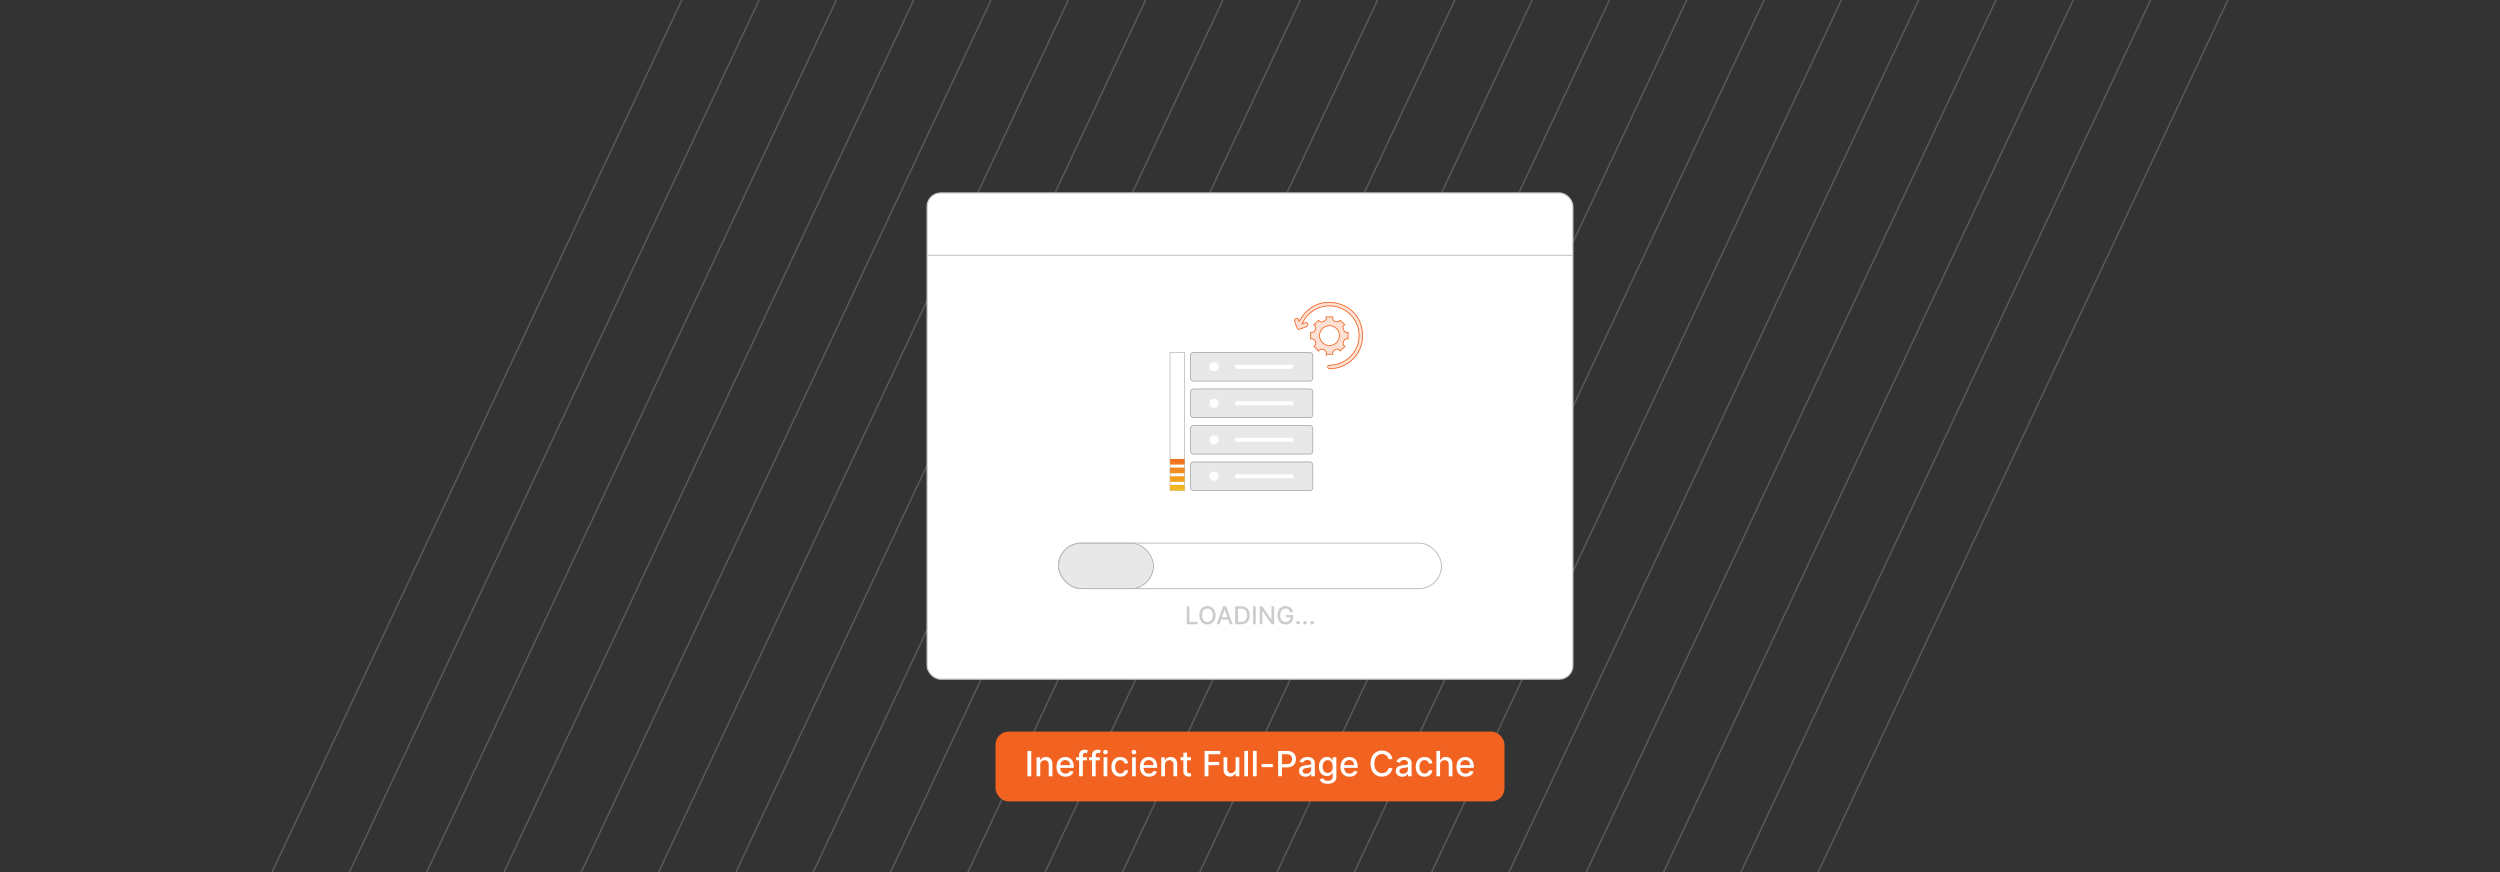 <svg id="Layer_1" data-name="Layer 1" xmlns="http://www.w3.org/2000/svg" xmlns:xlink="http://www.w3.org/1999/xlink" viewBox="0 0 860 300"><rect x="0" y="0" width="860" height="300" fill="#333333" stroke="none"/><defs><linearGradient id="linear-gradient" x1="405.01" y1="156.423" x2="405.01" y2="170.393" gradientUnits="userSpaceOnUse"><stop offset="0" stop-color="#f26322"/><stop offset="1" stop-color="#f2cb22"/></linearGradient></defs><g opacity="0.25"><line x1="93.605" y1="300" x2="234.541" fill="none" stroke="#ccc" stroke-miterlimit="10" stroke-width="0.5"/><line x1="120.198" y1="300" x2="261.134" fill="none" stroke="#ccc" stroke-miterlimit="10" stroke-width="0.5"/><line x1="146.79" y1="300" x2="287.726" fill="none" stroke="#ccc" stroke-miterlimit="10" stroke-width="0.5"/><line x1="173.383" y1="300" x2="314.319" fill="none" stroke="#ccc" stroke-miterlimit="10" stroke-width="0.5"/><line x1="199.976" y1="300" x2="340.912" fill="none" stroke="#ccc" stroke-miterlimit="10" stroke-width="0.5"/><line x1="226.568" y1="300" x2="367.505" fill="none" stroke="#ccc" stroke-miterlimit="10" stroke-width="0.5"/><line x1="253.161" y1="300" x2="394.097" fill="none" stroke="#ccc" stroke-miterlimit="10" stroke-width="0.5"/><line x1="279.754" y1="300" x2="420.69" fill="none" stroke="#ccc" stroke-miterlimit="10" stroke-width="0.5"/><line x1="306.346" y1="300" x2="447.283" fill="none" stroke="#ccc" stroke-miterlimit="10" stroke-width="0.5"/><line x1="332.939" y1="300" x2="473.875" fill="none" stroke="#ccc" stroke-miterlimit="10" stroke-width="0.5"/><line x1="359.532" y1="300" x2="500.468" fill="none" stroke="#ccc" stroke-miterlimit="10" stroke-width="0.5"/><line x1="386.125" y1="300" x2="527.061" fill="none" stroke="#ccc" stroke-miterlimit="10" stroke-width="0.5"/><line x1="412.717" y1="300" x2="553.654" fill="none" stroke="#ccc" stroke-miterlimit="10" stroke-width="0.5"/><line x1="439.31" y1="300" x2="580.246" fill="none" stroke="#ccc" stroke-miterlimit="10" stroke-width="0.5"/><line x1="465.903" y1="300" x2="606.839" fill="none" stroke="#ccc" stroke-miterlimit="10" stroke-width="0.5"/><line x1="492.495" y1="300" x2="633.432" fill="none" stroke="#ccc" stroke-miterlimit="10" stroke-width="0.5"/><line x1="519.088" y1="300" x2="660.024" fill="none" stroke="#ccc" stroke-miterlimit="10" stroke-width="0.5"/><line x1="545.681" y1="300" x2="686.617" fill="none" stroke="#ccc" stroke-miterlimit="10" stroke-width="0.5"/><line x1="572.274" y1="300" x2="713.21" fill="none" stroke="#ccc" stroke-miterlimit="10" stroke-width="0.5"/><line x1="598.866" y1="300" x2="739.803" fill="none" stroke="#ccc" stroke-miterlimit="10" stroke-width="0.5"/><line x1="625.459" y1="300" x2="766.395" fill="none" stroke="#ccc" stroke-miterlimit="10" stroke-width="0.5"/></g><rect x="342.456" y="251.681" width="175.089" height="24" rx="4.481" fill="#f26322"/><path d="M354.749,258.315v8.728h-1.316v-8.728Z" fill="#fff"/><path d="M357.839,263.156v3.887h-1.274v-6.546h1.224v1.065h.081a1.864,1.864,0,0,1,.709-.835,2.196,2.196,0,0,1,1.221-.315,2.37,2.37,0,0,1,1.172.279,1.888,1.888,0,0,1,.78.828,3.008,3.008,0,0,1,.277,1.359v4.164h-1.274v-4.01a1.585,1.585,0,0,0-.371-1.115,1.319,1.319,0,0,0-1.018-.402,1.594,1.594,0,0,0-.786.191,1.369,1.369,0,0,0-.541.561A1.858,1.858,0,0,0,357.839,263.156Z" fill="#fff"/><path d="M366.554,267.175a3.194,3.194,0,0,1-1.664-.415,2.77,2.77,0,0,1-1.074-1.172,4.363,4.363,0,0,1,0-3.548,2.822,2.822,0,0,1,2.648-1.628,3.212,3.212,0,0,1,1.074.184,2.599,2.599,0,0,1,.933.575,2.701,2.701,0,0,1,.652,1.016,4.26,4.26,0,0,1,.238,1.516v.451h-5.203v-.954h3.955a1.889,1.889,0,0,0-.205-.893,1.543,1.543,0,0,0-.573-.616,1.617,1.617,0,0,0-.862-.226,1.662,1.662,0,0,0-.936.262,1.777,1.777,0,0,0-.614.682,1.977,1.977,0,0,0-.215.91v.746a2.45,2.45,0,0,0,.232,1.116,1.639,1.639,0,0,0,.649.701,1.925,1.925,0,0,0,.977.24,1.972,1.972,0,0,0,.66-.104,1.399,1.399,0,0,0,.516-.312,1.375,1.375,0,0,0,.332-.516l1.206.217a2.175,2.175,0,0,1-.518.932,2.492,2.492,0,0,1-.934.617A3.471,3.471,0,0,1,366.554,267.175Z" fill="#fff"/><path d="M373.896,260.497V261.52h-3.698v-1.022Zm-2.685,6.546v-7.305a1.82,1.82,0,0,1,.269-1.02,1.672,1.672,0,0,1,.712-.609,2.289,2.289,0,0,1,.963-.202,3.021,3.021,0,0,1,.656.062,3.21,3.21,0,0,1,.404.113l-.298,1.031c-.06-.017-.137-.037-.23-.061a1.37,1.37,0,0,0-.341-.036.833.833,0,0,0-.662.23.987.987,0,0,0-.198.665v7.134Z" fill="#fff"/><path d="M378.323,260.497V261.52H374.624v-1.022Zm-2.684,6.546v-7.305a1.82,1.82,0,0,1,.268-1.02,1.684,1.684,0,0,1,.712-.609,2.293,2.293,0,0,1,.963-.202,3.022,3.022,0,0,1,.656.062,3.196,3.196,0,0,1,.405.113l-.299,1.031c-.06-.017-.136-.037-.23-.061a1.377,1.377,0,0,0-.341-.036.835.835,0,0,0-.663.23.992.992,0,0,0-.198.665v7.134Z" fill="#fff"/><path d="M380.279,259.487a.799.799,0,0,1-.569-.224.728.728,0,0,1,0-1.074.835.835,0,0,1,1.138,0,.729.729,0,0,1,0,1.074A.795.795,0,0,1,380.279,259.487Zm-.644,7.556v-6.546H380.91v6.546Z" fill="#fff"/><path d="M385.38,267.175a2.994,2.994,0,0,1-1.634-.433,2.826,2.826,0,0,1-1.051-1.195,4.338,4.338,0,0,1,.009-3.509,2.874,2.874,0,0,1,1.057-1.195,2.944,2.944,0,0,1,1.607-.431,3.091,3.091,0,0,1,1.329.274,2.426,2.426,0,0,1,.944.77,2.334,2.334,0,0,1,.429,1.155h-1.24a1.489,1.489,0,0,0-.467-.793,1.389,1.389,0,0,0-.974-.332,1.586,1.586,0,0,0-.932.278,1.831,1.831,0,0,0-.62.793,3.049,3.049,0,0,0-.221,1.212,3.203,3.203,0,0,0,.217,1.236,1.828,1.828,0,0,0,.616.806,1.568,1.568,0,0,0,.94.285,1.585,1.585,0,0,0,.658-.134,1.363,1.363,0,0,0,.499-.386,1.484,1.484,0,0,0,.283-.605h1.24a2.413,2.413,0,0,1-.414,1.134,2.38,2.38,0,0,1-.922.784A3.019,3.019,0,0,1,385.38,267.175Z" fill="#fff"/><path d="M390.08,259.487a.799.799,0,0,1-.569-.224.729.729,0,0,1,0-1.074.835.835,0,0,1,1.138,0,.728.728,0,0,1,0,1.074A.795.795,0,0,1,390.08,259.487Zm-.644,7.556v-6.546h1.274v6.546Z" fill="#fff"/><path d="M395.245,267.175a3.193,3.193,0,0,1-1.664-.415,2.769,2.769,0,0,1-1.074-1.172,4.363,4.363,0,0,1,0-3.548,2.822,2.822,0,0,1,2.648-1.628,3.212,3.212,0,0,1,1.074.184,2.599,2.599,0,0,1,.933.575,2.702,2.702,0,0,1,.652,1.016,4.262,4.262,0,0,1,.238,1.516v.451H392.85v-.954h3.955a1.889,1.889,0,0,0-.205-.893,1.543,1.543,0,0,0-.573-.616,1.617,1.617,0,0,0-.862-.226,1.662,1.662,0,0,0-.936.262,1.777,1.777,0,0,0-.614.682,1.977,1.977,0,0,0-.215.91v.746a2.45,2.45,0,0,0,.232,1.116,1.639,1.639,0,0,0,.649.701,1.925,1.925,0,0,0,.977.24,1.972,1.972,0,0,0,.66-.104,1.399,1.399,0,0,0,.516-.312,1.374,1.374,0,0,0,.332-.516l1.206.217a2.175,2.175,0,0,1-.518.932,2.491,2.491,0,0,1-.934.617A3.471,3.471,0,0,1,395.245,267.175Z" fill="#fff"/><path d="M400.746,263.156v3.887h-1.274v-6.546h1.224v1.065h.081a1.863,1.863,0,0,1,.709-.835,2.195,2.195,0,0,1,1.221-.315,2.369,2.369,0,0,1,1.172.279,1.887,1.887,0,0,1,.78.828,3.007,3.007,0,0,1,.277,1.359v4.164h-1.274v-4.01a1.585,1.585,0,0,0-.371-1.115,1.319,1.319,0,0,0-1.018-.402,1.594,1.594,0,0,0-.786.191,1.369,1.369,0,0,0-.541.561A1.858,1.858,0,0,0,400.746,263.156Z" fill="#fff"/><path d="M409.695,260.497V261.52h-3.576v-1.022Zm-2.617-1.568h1.274v6.192a1.11,1.11,0,0,0,.11.556.563.563,0,0,0,.288.252,1.094,1.094,0,0,0,.386.065,1.457,1.457,0,0,0,.269-.021c.076-.014.136-.025.179-.033l.231,1.052a2.261,2.261,0,0,1-.316.088,2.669,2.669,0,0,1-.512.049,2.241,2.241,0,0,1-.938-.179,1.603,1.603,0,0,1-.703-.58,1.702,1.702,0,0,1-.269-.984Z" fill="#fff"/><path d="M414.383,267.043v-8.728h5.411v1.134h-4.095v2.659h3.707v1.129h-3.707v3.806Z" fill="#fff"/><path d="M425.049,264.328v-3.831h1.278v6.546h-1.253v-1.134h-.068a2.031,2.031,0,0,1-.723.871,2.094,2.094,0,0,1-1.233.348,2.185,2.185,0,0,1-1.114-.279,1.913,1.913,0,0,1-.759-.829,3.027,3.027,0,0,1-.275-1.359v-4.163h1.274v4.01a1.496,1.496,0,0,0,.37,1.065,1.257,1.257,0,0,0,.963.397,1.575,1.575,0,0,0,.714-.179,1.522,1.522,0,0,0,.593-.541A1.635,1.635,0,0,0,425.049,264.328Z" fill="#fff"/><path d="M429.31,258.315v8.728h-1.274v-8.728Z" fill="#fff"/><path d="M432.297,258.315v8.728h-1.274v-8.728Z" fill="#fff"/><path d="M437.866,262.803v1.103h-3.869v-1.103Z" fill="#fff"/><path d="M439.669,267.043v-8.728H442.78a3.454,3.454,0,0,1,1.688.371,2.414,2.414,0,0,1,1.001,1.012,3.301,3.301,0,0,1-.002,2.89,2.442,2.442,0,0,1-1.006,1.014,3.433,3.433,0,0,1-1.685.373h-2.139v-1.116h2.019a2.139,2.139,0,0,0,1.044-.224,1.383,1.383,0,0,0,.588-.612,1.997,1.997,0,0,0,.188-.882,1.976,1.976,0,0,0-.188-.878,1.342,1.342,0,0,0-.59-.601,2.233,2.233,0,0,0-1.059-.218h-1.654v7.599Z" fill="#fff"/><path d="M449.082,267.188a2.65,2.65,0,0,1-1.125-.232,1.863,1.863,0,0,1-.794-.675,1.93,1.93,0,0,1-.292-1.087,1.756,1.756,0,0,1,.213-.912,1.569,1.569,0,0,1,.575-.566,3.002,3.002,0,0,1,.81-.315,8.011,8.011,0,0,1,.912-.162q.587-.067.954-.113a1.378,1.378,0,0,0,.533-.146.361.361,0,0,0,.166-.333v-.029a1.157,1.157,0,0,0-.314-.865,1.28,1.28,0,0,0-.931-.307,1.627,1.627,0,0,0-1.013.283,1.541,1.541,0,0,0-.509.629l-1.197-.274a2.306,2.306,0,0,1,.624-.965,2.552,2.552,0,0,1,.948-.537,3.747,3.747,0,0,1,1.129-.168,4.071,4.071,0,0,1,.833.092,2.476,2.476,0,0,1,.827.334,1.86,1.86,0,0,1,.633.692,2.407,2.407,0,0,1,.247,1.166v4.347h-1.244v-.895h-.052a1.797,1.797,0,0,1-.37.486,1.986,1.986,0,0,1-.635.397A2.478,2.478,0,0,1,449.082,267.188Zm.277-1.022a1.835,1.835,0,0,0,.905-.209,1.462,1.462,0,0,0,.575-.548,1.406,1.406,0,0,0,.198-.727v-.844a.633.633,0,0,1-.262.126,3.52,3.52,0,0,1-.441.098c-.164.027-.325.052-.481.073s-.287.039-.392.053a3.107,3.107,0,0,0-.676.158,1.144,1.144,0,0,0-.485.317.799.799,0,0,0-.182.547.809.809,0,0,0,.35.714A1.532,1.532,0,0,0,449.359,266.165Z" fill="#fff"/><path d="M456.753,269.634a3.905,3.905,0,0,1-1.34-.205,2.578,2.578,0,0,1-.914-.541,2.257,2.257,0,0,1-.528-.737l1.095-.451a2.703,2.703,0,0,0,.309.399,1.577,1.577,0,0,0,.528.359,2.134,2.134,0,0,0,.863.149,1.952,1.952,0,0,0,1.197-.351,1.302,1.302,0,0,0,.474-1.118V265.85h-.081a3.059,3.059,0,0,1-.33.465,1.833,1.833,0,0,1-.591.442,2.186,2.186,0,0,1-.976.188,2.698,2.698,0,0,1-1.395-.364,2.53,2.53,0,0,1-.98-1.078,3.873,3.873,0,0,1-.36-1.758,4.122,4.122,0,0,1,.356-1.789,2.704,2.704,0,0,1,.978-1.145,2.56,2.56,0,0,1,1.411-.398,2.072,2.072,0,0,1,.984.202,1.844,1.844,0,0,1,.586.471,3.791,3.791,0,0,1,.325.474h.094v-1.062h1.249v6.69a2.175,2.175,0,0,1-1.451,2.187A4.116,4.116,0,0,1,456.753,269.634Zm-.013-3.746a1.622,1.622,0,0,0,.931-.258,1.592,1.592,0,0,0,.58-.741,3.066,3.066,0,0,0,.198-1.161,3.181,3.181,0,0,0-.196-1.163,1.744,1.744,0,0,0-.575-.787,1.695,1.695,0,0,0-1.897.014,1.793,1.793,0,0,0-.577.803,3.138,3.138,0,0,0-.194,1.134,2.996,2.996,0,0,0,.196,1.129,1.659,1.659,0,0,0,.582.759A1.607,1.607,0,0,0,456.74,265.888Z" fill="#fff"/><path d="M464.236,267.175a3.193,3.193,0,0,1-1.664-.415,2.776,2.776,0,0,1-1.074-1.172,4.363,4.363,0,0,1,0-3.548,2.822,2.822,0,0,1,2.648-1.628,3.212,3.212,0,0,1,1.074.184,2.59,2.59,0,0,1,.933.575,2.69,2.69,0,0,1,.652,1.016,4.262,4.262,0,0,1,.238,1.516v.451h-5.203v-.954h3.955a1.889,1.889,0,0,0-.205-.893,1.548,1.548,0,0,0-.572-.616,1.623,1.623,0,0,0-.863-.226,1.662,1.662,0,0,0-.936.262,1.775,1.775,0,0,0-.613.682,1.967,1.967,0,0,0-.216.91v.746a2.463,2.463,0,0,0,.232,1.116,1.641,1.641,0,0,0,.65.701,1.922,1.922,0,0,0,.976.24,1.968,1.968,0,0,0,.66-.104,1.399,1.399,0,0,0,.516-.312,1.376,1.376,0,0,0,.333-.516l1.206.217a2.177,2.177,0,0,1-.519.932,2.495,2.495,0,0,1-.933.617A3.476,3.476,0,0,1,464.236,267.175Z" fill="#fff"/><path d="M478.992,261.153h-1.329a2.034,2.034,0,0,0-.285-.75,2.13,2.13,0,0,0-.512-.55,2.221,2.221,0,0,0-.676-.341,2.677,2.677,0,0,0-.79-.115,2.453,2.453,0,0,0-1.349.38,2.562,2.562,0,0,0-.938,1.112,4.852,4.852,0,0,0,0,3.588,2.534,2.534,0,0,0,.939,1.107,2.468,2.468,0,0,0,1.342.375,2.705,2.705,0,0,0,.787-.112,2.205,2.205,0,0,0,.675-.335,2.062,2.062,0,0,0,.514-.543,2.04,2.04,0,0,0,.292-.739l1.329.004a3.553,3.553,0,0,1-.411,1.183,3.279,3.279,0,0,1-.779.929,3.556,3.556,0,0,1-1.085.604,4.014,4.014,0,0,1-1.329.213,3.81,3.81,0,0,1-2.02-.539,3.729,3.729,0,0,1-1.395-1.545,5.907,5.907,0,0,1,.002-4.801,3.752,3.752,0,0,1,1.399-1.542,3.801,3.801,0,0,1,2.016-.539,4.106,4.106,0,0,1,1.297.198,3.485,3.485,0,0,1,1.085.579,3.236,3.236,0,0,1,.797.929A3.604,3.604,0,0,1,478.992,261.153Z" fill="#fff"/><path d="M482.372,267.188a2.643,2.643,0,0,1-1.125-.232,1.86,1.86,0,0,1-.795-.675,1.938,1.938,0,0,1-.292-1.087,1.766,1.766,0,0,1,.213-.912,1.577,1.577,0,0,1,.575-.566,3.005,3.005,0,0,1,.81-.315,8.055,8.055,0,0,1,.912-.162c.393-.045.71-.083.955-.113a1.366,1.366,0,0,0,.532-.146.361.361,0,0,0,.166-.333v-.029a1.157,1.157,0,0,0-.313-.865,1.279,1.279,0,0,0-.931-.307,1.624,1.624,0,0,0-1.012.283,1.537,1.537,0,0,0-.51.629l-1.197-.274a2.306,2.306,0,0,1,.624-.965,2.559,2.559,0,0,1,.948-.537,3.754,3.754,0,0,1,1.13-.168,4.077,4.077,0,0,1,.833.092,2.471,2.471,0,0,1,.826.334,1.861,1.861,0,0,1,.633.692,2.408,2.408,0,0,1,.247,1.166v4.347h-1.244v-.895h-.051a1.821,1.821,0,0,1-.371.486,1.973,1.973,0,0,1-.635.397A2.477,2.477,0,0,1,482.372,267.188Zm.276-1.022a1.842,1.842,0,0,0,.906-.209,1.475,1.475,0,0,0,.575-.548,1.417,1.417,0,0,0,.198-.727v-.844a.639.639,0,0,1-.263.126,3.538,3.538,0,0,1-.44.098c-.165.027-.326.052-.482.073s-.286.039-.392.053a3.106,3.106,0,0,0-.676.158,1.151,1.151,0,0,0-.485.317.799.799,0,0,0-.182.547.811.811,0,0,0,.35.714A1.533,1.533,0,0,0,482.648,266.165Z" fill="#fff"/><path d="M490.055,267.175a2.997,2.997,0,0,1-1.634-.433,2.826,2.826,0,0,1-1.051-1.195,4.338,4.338,0,0,1,.009-3.509,2.88,2.88,0,0,1,1.057-1.195,2.946,2.946,0,0,1,1.607-.431,3.099,3.099,0,0,1,1.33.274,2.43,2.43,0,0,1,.943.77,2.334,2.334,0,0,1,.429,1.155h-1.24a1.489,1.489,0,0,0-.467-.793,1.389,1.389,0,0,0-.974-.332,1.583,1.583,0,0,0-.931.278,1.824,1.824,0,0,0-.62.793,3.031,3.031,0,0,0-.222,1.212,3.203,3.203,0,0,0,.217,1.236,1.835,1.835,0,0,0,.616.806,1.688,1.688,0,0,0,1.598.151,1.356,1.356,0,0,0,.499-.386,1.471,1.471,0,0,0,.283-.605h1.24a2.423,2.423,0,0,1-.413,1.134,2.391,2.391,0,0,1-.923.784A3.016,3.016,0,0,1,490.055,267.175Z" fill="#fff"/><path d="M495.387,263.156v3.887h-1.274v-8.728h1.257v3.247h.081a1.883,1.883,0,0,1,.703-.84,2.217,2.217,0,0,1,1.236-.311,2.41,2.41,0,0,1,1.178.277,1.885,1.885,0,0,1,.784.824,2.984,2.984,0,0,1,.279,1.365v4.164h-1.274v-4.01a1.581,1.581,0,0,0-.37-1.119,1.339,1.339,0,0,0-1.031-.399,1.684,1.684,0,0,0-.808.191,1.373,1.373,0,0,0-.559.561A1.824,1.824,0,0,0,495.387,263.156Z" fill="#fff"/><path d="M504.156,267.175a3.193,3.193,0,0,1-1.664-.415,2.775,2.775,0,0,1-1.074-1.172,4.362,4.362,0,0,1,0-3.548,2.821,2.821,0,0,1,2.648-1.628,3.212,3.212,0,0,1,1.074.184,2.59,2.59,0,0,1,.933.575,2.69,2.69,0,0,1,.652,1.016,4.26,4.26,0,0,1,.238,1.516v.451h-5.203v-.954h3.955a1.888,1.888,0,0,0-.205-.893,1.548,1.548,0,0,0-.572-.616,1.623,1.623,0,0,0-.863-.226,1.662,1.662,0,0,0-.936.262,1.774,1.774,0,0,0-.613.682,1.966,1.966,0,0,0-.216.91v.746a2.462,2.462,0,0,0,.233,1.116,1.64,1.64,0,0,0,.65.701,1.921,1.921,0,0,0,.976.24,1.967,1.967,0,0,0,.66-.104,1.399,1.399,0,0,0,.516-.312,1.376,1.376,0,0,0,.333-.516l1.206.217a2.176,2.176,0,0,1-.519.932,2.494,2.494,0,0,1-.933.617A3.476,3.476,0,0,1,504.156,267.175Z" fill="#fff"/><rect x="318.936" y="66.383" width="222.128" height="167.234" rx="4.667" fill="#fff"/><rect x="318.936" y="66.383" width="222.128" height="167.234" rx="4.667" fill="none" stroke="#ccc" stroke-miterlimit="10" stroke-width="0.428"/><line x1="318.936" y1="87.851" x2="541.064" y2="87.851" fill="none" stroke="#ccc" stroke-miterlimit="10" stroke-width="0.428"/><rect x="364.106" y="186.821" width="32.681" height="15.668" rx="7.834" fill="#e8e8e8" stroke="#a0a0a0" stroke-miterlimit="10" stroke-width="0.25"/><rect x="364.106" y="186.821" width="131.787" height="15.668" rx="7.834" fill="none" stroke="#bcbcbc" stroke-miterlimit="10" stroke-width="0.325"/><path d="M408.231,214.745v-6.169h.931v5.367h2.795v.802Z" fill="#ccc"/><path d="M418.136,211.66a3.707,3.707,0,0,1-.361,1.698,2.644,2.644,0,0,1-.99,1.09,2.866,2.866,0,0,1-2.856,0,2.643,2.643,0,0,1-.99-1.092,4.165,4.165,0,0,1,0-3.393,2.645,2.645,0,0,1,.99-1.09,2.86,2.86,0,0,1,2.856,0,2.644,2.644,0,0,1,.99,1.09A3.703,3.703,0,0,1,418.136,211.66Zm-.922,0a2.979,2.979,0,0,0-.242-1.27,1.813,1.813,0,0,0-.663-.783,1.83,1.83,0,0,0-1.902,0,1.812,1.812,0,0,0-.661.783,3.444,3.444,0,0,0,0,2.54,1.812,1.812,0,0,0,.661.783,1.83,1.83,0,0,0,1.902,0,1.813,1.813,0,0,0,.663-.783A2.984,2.984,0,0,0,417.214,211.66Z" fill="#ccc"/><path d="M419.506,214.745h-.988l2.22-6.169h1.075l2.22,6.169h-.988l-1.744-5.049h-.048Zm.166-2.416h3.205v.783h-3.205Z" fill="#ccc"/><path d="M426.92,214.745h-1.997v-6.169h2.06a3.105,3.105,0,0,1,1.557.369,2.453,2.453,0,0,1,.999,1.057,4.084,4.084,0,0,1-.003,3.307,2.471,2.471,0,0,1-1.014,1.064A3.225,3.225,0,0,1,426.92,214.745Zm-1.066-.814h1.015a2.334,2.334,0,0,0,1.172-.267,1.658,1.658,0,0,0,.699-.774,3.418,3.418,0,0,0,.002-2.472,1.65,1.65,0,0,0-.685-.767,2.232,2.232,0,0,0-1.129-.262h-1.073Z" fill="#ccc"/><path d="M431.975,208.576v6.169h-.931v-6.169Z" fill="#ccc"/><path d="M438.31,208.576v6.169h-.856l-3.136-4.524h-.058v4.524H433.33v-6.169h.861l3.139,4.53h.058v-4.53Z" fill="#ccc"/><path d="M443.84,210.524a1.906,1.906,0,0,0-.233-.492,1.542,1.542,0,0,0-.348-.373,1.496,1.496,0,0,0-.459-.237,1.888,1.888,0,0,0-.565-.081,1.705,1.705,0,0,0-.94.269,1.817,1.817,0,0,0-.661.784,3.411,3.411,0,0,0,.001,2.532,1.814,1.814,0,0,0,.669.786,1.774,1.774,0,0,0,.967.269,1.8,1.8,0,0,0,.878-.205,1.441,1.441,0,0,0,.582-.58,1.805,1.805,0,0,0,.206-.884l.241.045h-1.766v-.768h2.425v.702a2.646,2.646,0,0,1-.329,1.348,2.272,2.272,0,0,1-.91.882,2.997,2.997,0,0,1-2.796-.075,2.617,2.617,0,0,1-.983-1.096,3.754,3.754,0,0,1-.353-1.685,4.008,4.008,0,0,1,.205-1.325,2.877,2.877,0,0,1,.577-.998,2.512,2.512,0,0,1,.877-.63,2.748,2.748,0,0,1,1.103-.219,2.889,2.889,0,0,1,.933.147,2.534,2.534,0,0,1,.77.419,2.396,2.396,0,0,1,.562.644,2.368,2.368,0,0,1,.301.823Z" fill="#ccc"/><path d="M446.539,214.803a.583.583,0,0,1-.425-.177.596.596,0,0,1,0-.85.6.6,0,0,1,.944.727.63.63,0,0,1-.219.218A.568.568,0,0,1,446.539,214.803Z" fill="#ccc"/><path d="M448.94,214.803a.583.583,0,0,1-.425-.177.597.597,0,0,1,0-.85.6.6,0,0,1,.944.727.631.631,0,0,1-.219.218A.568.568,0,0,1,448.94,214.803Z" fill="#ccc"/><path d="M451.341,214.803a.583.583,0,0,1-.425-.177.597.597,0,0,1,0-.85.6.6,0,0,1,.944.727.631.631,0,0,1-.219.218A.568.568,0,0,1,451.341,214.803Z" fill="#ccc"/><rect x="409.548" y="121.241" width="42.06" height="9.851" rx="0.966" fill="#e8e8e8" stroke="#a0a0a0" stroke-miterlimit="10" stroke-width="0.25"/><circle cx="417.646" cy="126.167" r="1.561" fill="#fff"/><rect x="424.938" y="125.491" width="19.909" height="1.352" fill="#fff"/><rect x="409.548" y="133.796" width="42.06" height="9.851" rx="0.966" fill="#e8e8e8" stroke="#a0a0a0" stroke-miterlimit="10" stroke-width="0.25"/><circle cx="417.646" cy="138.721" r="1.561" fill="#fff"/><rect x="424.938" y="138.045" width="19.909" height="1.352" fill="#fff"/><rect x="409.548" y="146.351" width="42.06" height="9.851" rx="0.966" fill="#e8e8e8" stroke="#a0a0a0" stroke-miterlimit="10" stroke-width="0.25"/><circle cx="417.646" cy="151.276" r="1.561" fill="#fff"/><rect x="424.938" y="150.6" width="19.909" height="1.352" fill="#fff"/><rect x="409.548" y="158.906" width="42.06" height="9.851" rx="0.966" fill="#e8e8e8" stroke="#a0a0a0" stroke-miterlimit="10" stroke-width="0.25"/><circle cx="417.646" cy="163.831" r="1.561" fill="#fff"/><rect x="424.938" y="163.155" width="19.909" height="1.352" fill="#fff"/><rect x="402.493" y="121.241" width="5.034" height="47.515" fill="none" stroke="#a0a0a0" stroke-miterlimit="10" stroke-width="0.193"/><path d="M450.868,116.603v-2.266a1.284,1.284,0,0,0,1.569-.897c.294-.778.254-1.294-.48-1.722l1.664-1.542a1.223,1.223,0,0,0,1.663.402c.751-.349,1.112-.726.887-1.571h2.277c-.03.676.02,1.233.878,1.55.796.294,1.286.201,1.721-.423l1.569,1.625c-1.073.523-.505,1.316-.199,2.089.254.641.826.432,1.341.502v2.185a1.317,1.317,0,0,0-1.539.906,1.246,1.246,0,0,0,.454,1.728l-1.631,1.546a1.208,1.208,0,0,0-1.665-.41c-.775.342-1.054.764-.891,1.566h-2.268a1.275,1.275,0,0,0-.911-1.558,1.219,1.219,0,0,0-1.713.479l-1.579-1.619a1.248,1.248,0,0,0,.441-1.696A1.233,1.233,0,0,0,450.868,116.603Zm3.061-1.169a3.409,3.409,0,1,0,3.382-3.39A3.413,3.413,0,0,0,453.929,115.435Z" fill="#fce0d3"/><path d="M447.935,111.409c.452-.171.73-.295,1.02-.38a.696.696,0,1,1,.495,1.301c-.763.312-1.527.622-2.302.9a.682.682,0,0,1-.945-.458c-.28-.736-.56-1.472-.816-2.215a.706.706,0,1,1,1.316-.502c.073.162.13.331.196.502a24.453,24.453,0,0,1,1.535-2.258,10.976,10.976,0,0,1,11.665-3.896,10.777,10.777,0,0,1,8.408,8.763,11.342,11.342,0,0,1-10.875,13.672c-.054.001-.108.002-.162.004-.419.017-.723-.135-.72-.595.003-.455.314-.601.725-.607a10.206,10.206,0,1,0-9.178-14.982C448.19,110.857,448.1,111.064,447.935,111.409Z" fill="#fce0d3"/><path d="M450.868,116.603v-2.266a1.284,1.284,0,0,0,1.569-.897c.294-.778.254-1.294-.48-1.722l1.664-1.542a1.223,1.223,0,0,0,1.663.402c.751-.349,1.112-.726.887-1.571h2.277c-.03.676.02,1.233.878,1.55.796.294,1.286.201,1.721-.423l1.569,1.625c-1.073.523-.505,1.316-.199,2.089.254.641.826.432,1.341.502v2.185a1.317,1.317,0,0,0-1.539.906,1.246,1.246,0,0,0,.454,1.728l-1.631,1.546a1.208,1.208,0,0,0-1.665-.41c-.775.342-1.054.764-.891,1.566h-2.268a1.275,1.275,0,0,0-.911-1.558,1.219,1.219,0,0,0-1.713.479l-1.579-1.619a1.248,1.248,0,0,0,.441-1.696A1.233,1.233,0,0,0,450.868,116.603Zm3.061-1.169a3.409,3.409,0,1,0,3.382-3.39A3.413,3.413,0,0,0,453.929,115.435Z" fill="none" stroke="#f26322" stroke-miterlimit="10" stroke-width="0.287"/><path d="M447.935,111.409c.452-.171.73-.295,1.02-.38a.696.696,0,1,1,.495,1.301c-.763.312-1.527.622-2.302.9a.682.682,0,0,1-.945-.458c-.28-.736-.56-1.472-.816-2.215a.706.706,0,1,1,1.316-.502c.073.162.13.331.196.502a24.453,24.453,0,0,1,1.535-2.258,10.976,10.976,0,0,1,11.665-3.896,10.777,10.777,0,0,1,8.408,8.763,11.342,11.342,0,0,1-10.875,13.672c-.054.001-.108.002-.162.004-.419.017-.723-.135-.72-.595.003-.455.314-.601.725-.607a10.206,10.206,0,1,0-9.178-14.982C448.19,110.857,448.1,111.064,447.935,111.409Z" fill="none" stroke="#f26322" stroke-miterlimit="10" stroke-width="0.287"/><rect x="402.493" y="166.807" width="5.034" height="1.949" fill="url(#linear-gradient)"/><rect x="402.493" y="163.831" width="5.034" height="1.949" fill="url(#linear-gradient)"/><rect x="402.493" y="160.855" width="5.034" height="1.949" fill="url(#linear-gradient)"/><rect x="402.493" y="157.879" width="5.034" height="1.949" fill="url(#linear-gradient)"/></svg>